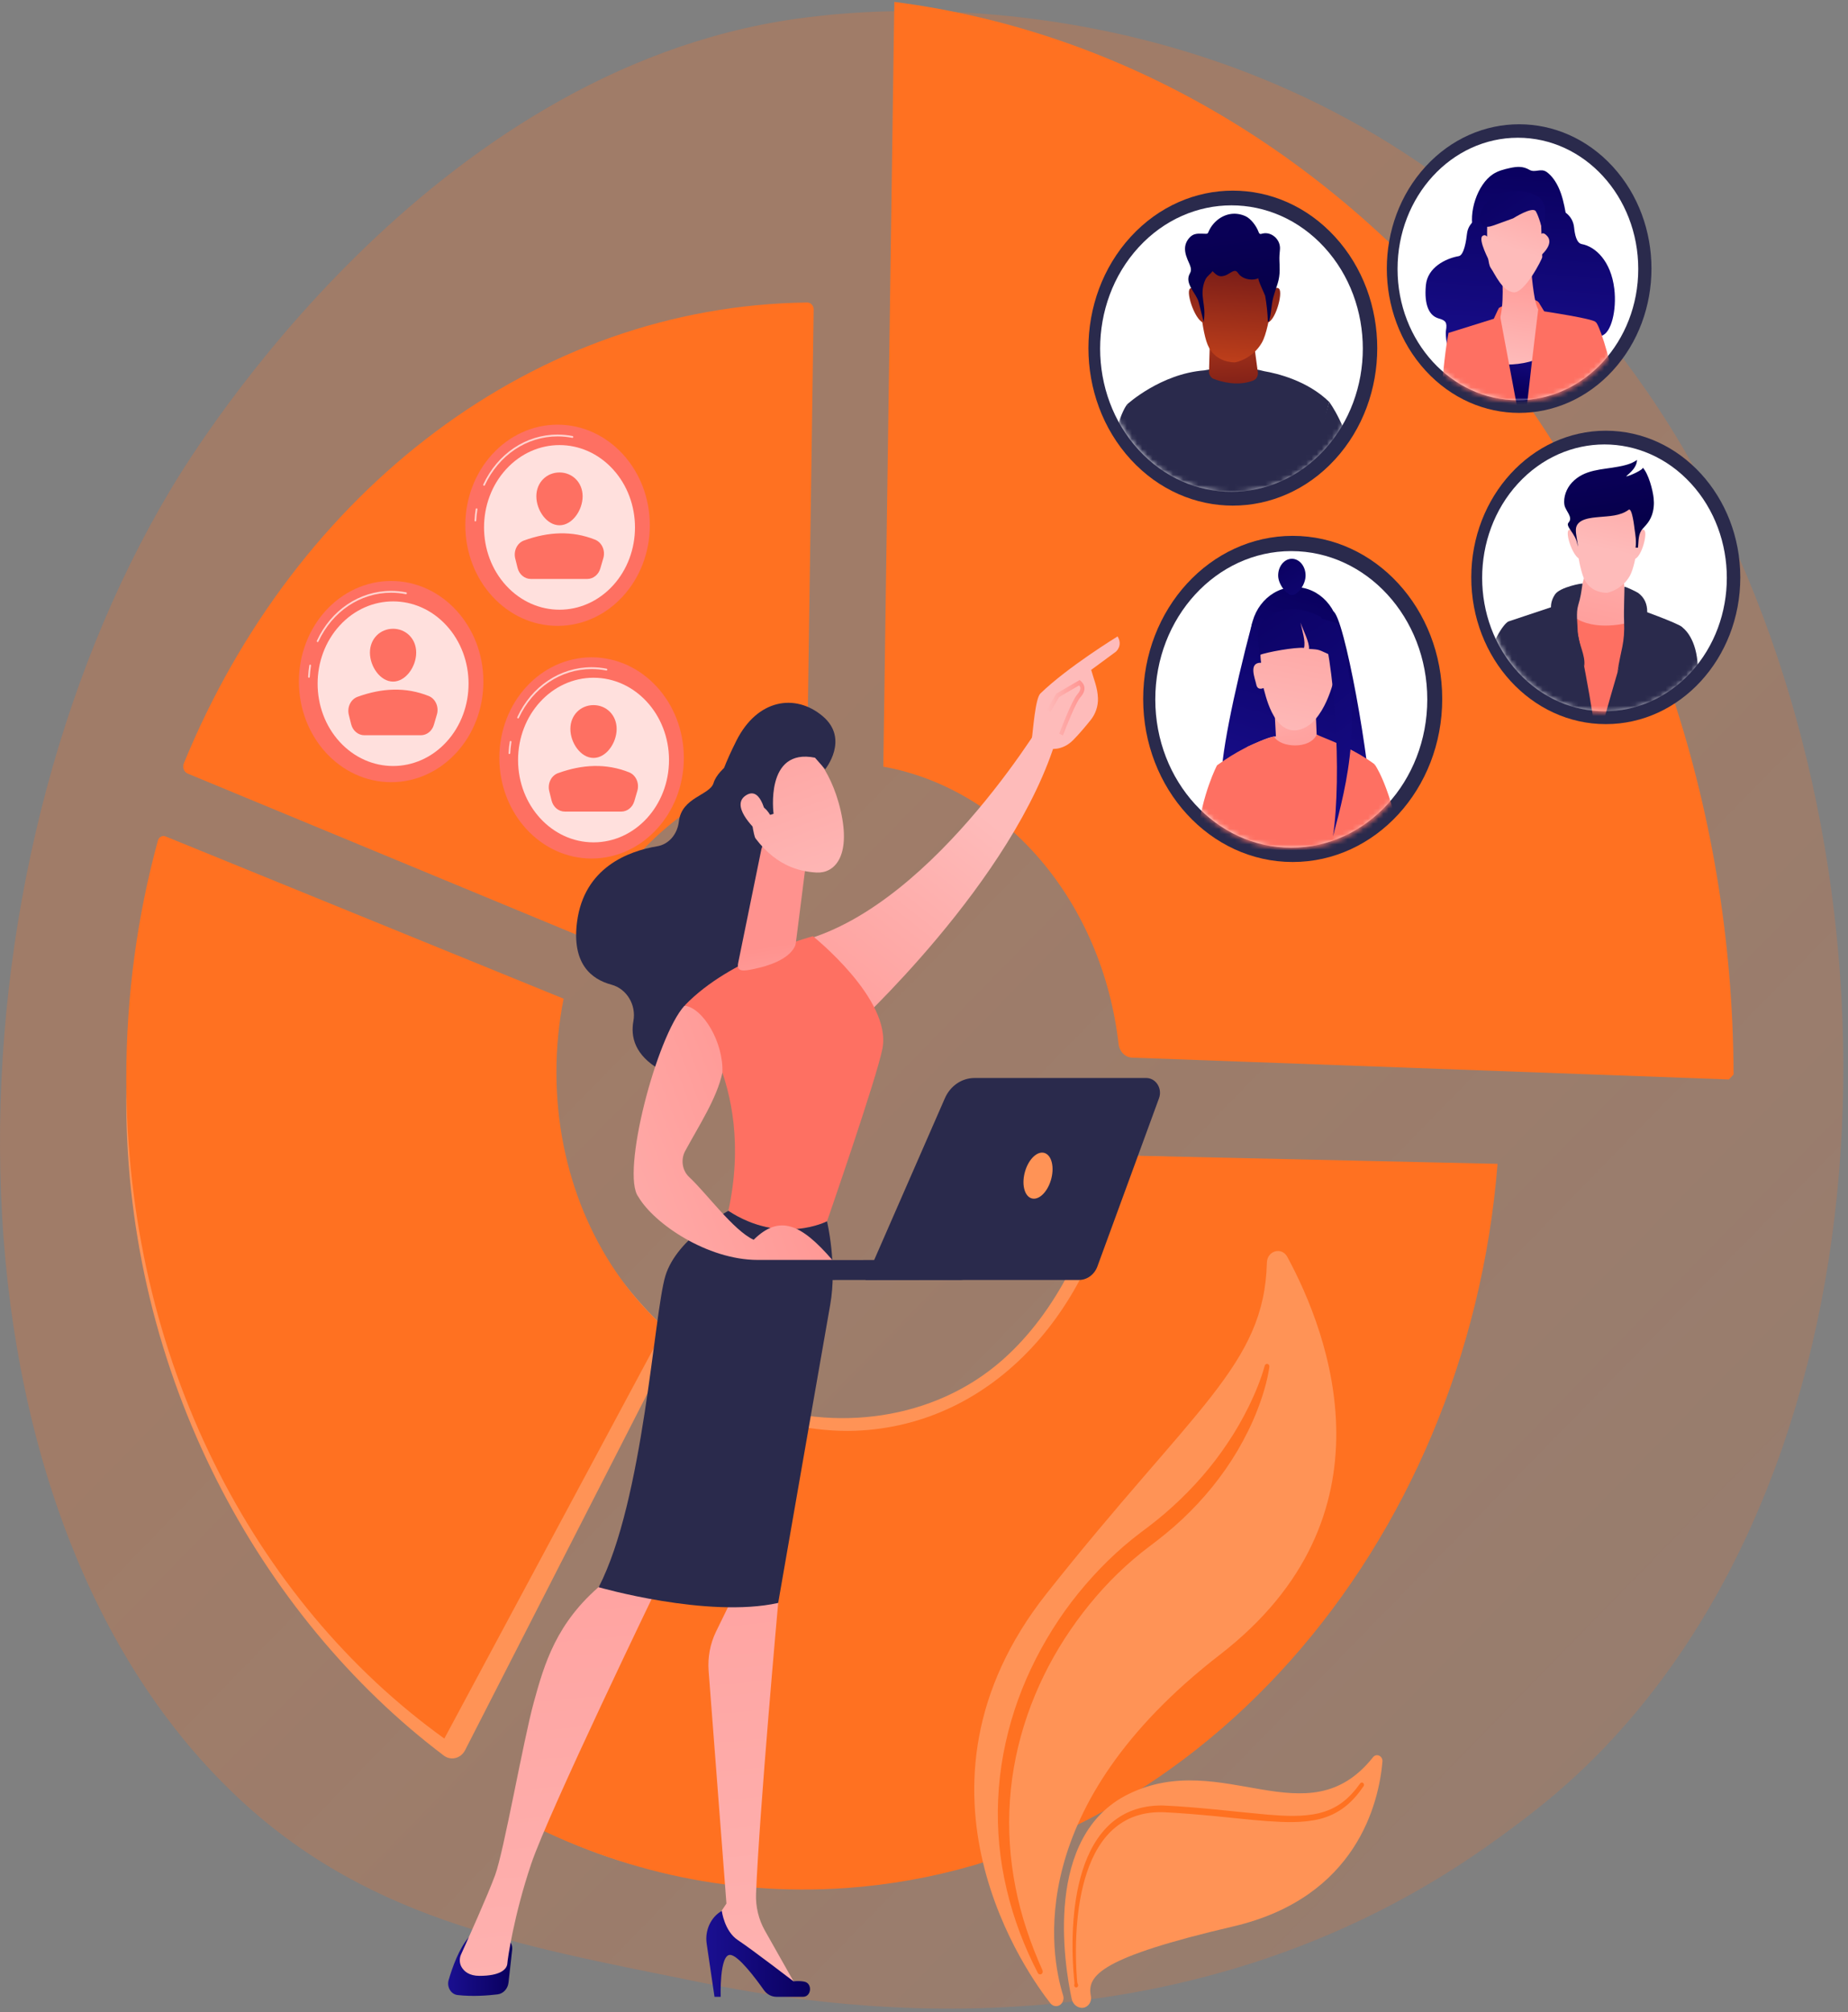 <svg xmlns="http://www.w3.org/2000/svg" width="360" height="392" viewBox="0 0 360 392" fill="none"><rect x="0" y="0" width="360" height="392" fill="#808080" stroke="none"/><path d="M315.885 336.837C306.539 347.345 298.175 353.522 291.772 358.185C229.324 403.665 157.938 390.556 135.867 386.076C100.259 378.848 70.201 373.748 44.375 348.3C-14.308 290.474 -11.454 169.844 33.387 95.119C38.704 86.259 83.478 13.872 155.018 3.672C156.767 3.422 158.073 3.28 159.216 3.148C170.283 1.87 238.864 -4.875 294.785 46.224C302.79 53.539 315.672 66.733 327.617 86.855C371.297 160.432 371.435 274.386 315.885 336.837Z" fill="url(#paint0_linear_575_547)"></path><path d="M113.604 182.629C122.292 164.224 138.45 151.248 157.219 148.93L158.503 60.306C158.514 59.549 157.95 58.926 157.256 58.934C104.319 59.559 57.608 95.495 35.808 148.723C35.49 149.498 35.841 150.406 36.568 150.707L113.604 182.629Z" fill="#FF7121"></path><path d="M218.209 225.089C217.122 225.057 216.149 225.812 215.825 226.943C214.916 230.112 213.254 236.191 212.982 236.961C211.659 240.7 210.109 244.348 208.293 247.835C204.926 254.301 200.619 260.227 195.306 264.92C181.841 276.813 162.484 279.023 146.338 273.136C145.878 272.969 145.421 272.788 144.967 272.603C144.126 272.26 143.182 272.641 142.75 273.499L102.039 354.477C121.807 365.29 140.411 368.117 163.751 366.486C231.563 361.746 284.811 301.693 290.721 227.221L218.209 225.089Z" fill="#FF9356"></path><path d="M218.209 225.089C213.795 254.64 193.772 277.731 166.562 278.738C158.907 279.022 149.774 277.082 143.06 274.116C142.36 273.807 141.557 274.119 141.178 274.832L99.331 353.348C119.1 364.16 141.424 369.453 164.764 367.821C232.575 363.081 285.824 301.205 291.734 226.734L218.209 225.089Z" fill="#FF7121"></path><path d="M90.609 340.951L131.126 261.688C131.413 261.126 131.291 260.426 130.84 260.012C118.367 248.555 108.394 233.193 108.394 213.272C108.394 208.359 106.397 201.208 107.312 196.598L31.114 166.881C26.884 181.887 24.601 197.859 24.601 214.408C24.601 267.908 50.663 314.961 86.449 342.008C87.848 343.065 89.78 342.572 90.609 340.951Z" fill="#FF9356"></path><path d="M86.557 338.699L128.545 260.416C129.079 259.421 128.895 258.153 128.102 257.392C116.057 245.838 108.394 228.47 108.394 208.873C108.394 203.96 108.881 199.17 109.796 194.561L32.255 162.947C31.638 162.695 30.949 163.064 30.761 163.753C26.757 178.389 24.601 193.926 24.601 210.009C24.601 264.81 49.426 311.998 86.557 338.699Z" fill="#FF7121"></path><path d="M172.074 149.351C196.108 153.735 214.746 175.808 217.903 203.391C218.072 204.866 219.188 205.994 220.551 206.044L336.795 210.293C337.156 209.911 337.347 209.71 337.708 209.328C337.353 103.264 267.623 12.396 174.22 0.368L172.074 149.351Z" fill="url(#paint1_linear_575_547)"></path><path d="M260.056 89.517C271.042 77.535 271.042 58.107 260.056 46.125C249.07 34.143 231.258 34.143 220.272 46.125C209.286 58.107 209.286 77.535 220.272 89.517C231.258 101.499 249.07 101.499 260.056 89.517Z" fill="#2A2A4C"></path><path d="M257.99 87.644C267.981 76.746 267.981 59.077 257.99 48.179C247.998 37.281 231.798 37.281 221.806 48.179C211.814 59.077 211.814 76.746 221.806 87.644C231.798 98.542 247.998 98.542 257.99 87.644Z" fill="white"></path><mask id="mask0_575_547" style="mask-type:luminance" maskUnits="userSpaceOnUse" x="214" y="40" width="52" height="57"><path d="M258.136 87.863C268.128 76.965 268.128 59.296 258.136 48.398C248.144 37.5 231.944 37.5 221.952 48.398C211.96 59.296 211.96 76.965 221.952 87.863C231.944 98.761 248.144 98.761 258.136 87.863Z" fill="white"></path></mask><g mask="url(#mask0_575_547)"><path d="M225.954 95.309C226.357 93.268 226.675 91.932 226.675 91.932L219.564 78.795C219.564 78.795 217.261 81.337 215.882 92.409C215.69 93.943 216.783 95.309 218.202 95.309L225.954 95.309Z" fill="#2A2A4C"></path><path d="M264.42 92.365C262.445 82.765 258.929 78.296 258.929 78.296L254.479 94.379C254.479 94.379 254.613 94.696 254.819 95.309H262.26C263.678 95.309 264.73 93.874 264.42 92.365Z" fill="#2A2A4C"></path><path d="M225.899 95.309C233.21 98.242 243.145 97.832 254.737 95.309C255.009 94.084 255.378 92.766 255.87 91.25L258.929 78.292C254.642 74.099 248.615 72.715 246.297 72.322C240.909 70.864 234.612 72.156 234.612 72.156C226.074 72.806 219.563 78.782 219.563 78.782L224.854 91.913C225.272 93.018 225.62 94.152 225.899 95.309Z" fill="#2A2A4C"></path><path d="M235.705 65.825L235.524 72.37C235.506 73.017 235.874 73.6 236.434 73.816C237.968 74.406 241.144 75.304 244.154 74.128C244.761 73.891 245.127 73.213 245.033 72.517L244.131 65.825H235.705Z" fill="url(#paint2_linear_575_547)"></path><path d="M233.483 54.836C233.483 54.836 233.835 63.678 235.245 67.138C236.655 70.598 240.18 70.598 240.532 70.598C240.885 70.598 244.057 69.829 245.82 66.754C247.582 63.678 248.287 53.683 248.287 53.683C248.287 53.683 245.115 49.839 240.885 49.454C236.655 49.07 233.483 52.914 233.483 54.836Z" fill="url(#paint3_linear_575_547)"></path><path d="M246.749 58.028C246.749 58.028 248.366 55.382 249.175 56.264C249.984 57.146 248.366 62.88 246.749 62.88C245.131 62.88 246.749 58.028 246.749 58.028Z" fill="url(#paint4_linear_575_547)"></path><path d="M234.617 58.469C234.617 58.469 232.595 55.382 231.786 56.264C230.977 57.146 232.999 62.88 234.617 62.88V58.469Z" fill="url(#paint5_linear_575_547)"></path><path d="M249.286 52.671C249.296 52.073 249.265 51.455 249.237 50.749C249.209 50.045 249.269 49.34 249.338 48.639C249.537 46.618 247.603 45.018 245.852 45.525C245.717 45.564 245.572 45.614 245.442 45.558C245.279 45.489 245.208 45.287 245.143 45.111C244.738 44.01 243.662 42.588 242.643 42.123C241.768 41.723 240.8 41.556 239.855 41.674C237.952 41.911 236.203 43.297 235.408 45.197C235.363 45.304 235.316 45.419 235.225 45.482C235.142 45.539 235.039 45.542 234.941 45.544C233.987 45.557 232.887 45.329 232.081 45.97C231.398 46.513 230.899 47.357 230.85 48.292C230.797 49.312 231.2 50.289 231.615 51.206C231.865 51.761 232.13 52.396 231.929 52.975C231.867 53.153 231.765 53.31 231.686 53.48C230.818 55.36 233.099 57.21 233.521 58.897C233.84 60.177 234.16 61.457 234.479 62.737C234.622 61.919 234.662 61.081 234.599 60.251C234.511 59.109 234.229 57.982 234.266 56.837C234.293 56.013 234.468 55.2 234.815 54.466C235.15 53.761 235.759 53.45 236.214 52.832C236.636 53.261 237.095 53.71 237.665 53.801C238.024 53.858 238.388 53.764 238.734 53.646C239.258 53.468 240.001 52.823 240.51 52.779C241.016 52.735 241.193 53.316 241.529 53.623C242.461 54.477 244.048 54.713 245.165 54.203C244.906 54.321 246.419 57.399 246.468 57.678C246.755 59.316 246.929 60.978 246.988 62.645C247.108 62.741 247.244 62.545 247.283 62.387C247.558 61.277 247.643 60.123 247.821 58.989C248.021 57.708 248.497 56.502 248.879 55.277C249.178 54.321 249.272 53.516 249.286 52.671Z" fill="url(#paint6_linear_575_547)"></path></g><path d="M314.164 72.204C324.23 61.224 324.23 43.422 314.164 32.443C304.097 21.463 287.775 21.463 277.709 32.443C267.642 43.422 267.642 61.224 277.709 72.204C287.775 83.184 304.097 83.184 314.164 72.204Z" fill="#2A2A4C"></path><path d="M295.695 77.976C308.643 77.976 319.14 66.527 319.14 52.405C319.14 38.282 308.643 26.833 295.695 26.833C282.746 26.833 272.25 38.282 272.25 52.405C272.25 66.527 282.746 77.976 295.695 77.976Z" fill="white"></path><mask id="mask1_575_547" style="mask-type:luminance" maskUnits="userSpaceOnUse" x="272" y="27" width="48" height="52"><path d="M295.829 78.177C308.777 78.177 319.274 66.728 319.274 52.605C319.274 38.482 308.777 27.034 295.829 27.034C282.881 27.034 272.384 38.482 272.384 52.605C272.384 66.728 282.881 78.177 295.829 78.177Z" fill="white"></path></mask><g mask="url(#mask1_575_547)"><path d="M290.668 46.85C289.183 46.85 287.644 47.056 287.063 45.106C285.969 41.433 287.807 35.943 290.82 33.943C291.828 33.275 293.003 32.982 294.16 32.728C295.521 32.431 296.696 32.356 297.923 33.076C299.054 33.74 300.153 32.673 301.326 33.525C302.323 34.25 303.088 35.39 303.621 36.543C304.317 38.048 304.678 39.708 304.982 41.361C305.05 41.735 305.116 42.123 305.04 42.496C304.975 42.808 304.815 43.085 304.656 43.354C303.44 45.41 301.82 46.85 299.478 46.85C299.477 46.85 290.707 46.85 290.668 46.85Z" fill="url(#paint7_linear_575_547)"></path><path d="M290.37 40.385C290.37 40.385 290.638 40.998 288.89 41.956C287.916 42.49 286.02 43.28 285.769 45.586C285.64 46.777 285.214 49.717 284.175 49.898C281.588 50.351 278.097 52.112 277.771 55.535C277.397 59.465 278.434 61.527 280.268 62.041C281.615 62.418 281.956 62.813 281.684 64.366C281.422 65.856 282.458 71.2 284.718 72.562C289.782 75.613 294.193 61.711 294.193 61.711L295.229 43.761L290.37 40.385Z" fill="url(#paint8_linear_575_547)"></path><path d="M301.959 38.816C301.959 38.816 301.686 39.465 303.465 40.48C304.458 41.046 306.388 41.883 306.643 44.326C306.774 45.587 307.082 47.36 308.139 47.553C310.773 48.032 313.825 50.831 314.474 56.264C314.97 60.412 313.888 64.859 312.021 65.404C310.649 65.804 310.752 65.011 311.03 66.656C311.296 68.234 310.671 67.625 308.371 69.068C303.215 72.3 298.067 61.409 298.067 61.409L297.012 42.392L301.959 38.816Z" fill="url(#paint9_linear_575_547)"></path><path d="M295.066 58.745C295.066 58.745 298.98 57.645 299.811 59.005C300.227 61.267 300.44 63.513 300.44 63.513L295.931 64.437L292.949 63.688L292.24 63.239L291.945 60.035C291.945 60.035 293.47 59.07 295.066 58.745Z" fill="url(#paint10_linear_575_547)"></path><path d="M290.373 47.338C290.373 47.338 289.743 45.279 288.799 45.965C287.856 46.651 290.216 51.031 290.216 51.031L290.373 47.338Z" fill="url(#paint11_linear_575_547)"></path><path d="M299.811 47.338C299.811 47.338 299.811 44.249 301.384 45.965C302.957 47.681 299.811 50.083 299.811 50.083V47.338Z" fill="url(#paint12_linear_575_547)"></path><path d="M314.629 75.385C313.312 68.45 311.421 63.031 310.824 62.717L307.252 72.355C307.252 72.355 306.531 75.227 306.589 78.793H312.082C313.729 78.793 314.964 77.144 314.629 75.385Z" fill="url(#paint13_linear_575_547)"></path><path d="M287.134 78.793C287.298 75.696 287.226 73.745 287.226 73.745L282.192 64.831C282.192 64.831 281.563 67.563 280.934 74.77C280.904 75.105 280.877 75.445 280.85 75.791C280.725 77.407 281.897 78.793 283.384 78.793H287.134Z" fill="url(#paint14_linear_575_547)"></path><path d="M294.102 78.813H299.584L301.07 61.771C301.07 61.771 299.812 61.418 299.182 59.016C298.553 56.613 298.238 51.804 298.238 51.804L292.575 53.174C292.575 53.174 293.204 59.714 291.946 62.802L294.102 78.813Z" fill="url(#paint15_linear_575_547)"></path><path d="M302.542 78.813L303.331 68.055C297.589 71.802 291.685 71.62 285.696 69.633L287.396 78.813H302.542Z" fill="url(#paint16_linear_575_547)"></path><path d="M295.448 78.793C293.746 69.843 291.946 60.046 291.946 60.046L291.002 62.099L282.192 64.853C282.624 67.048 283.941 73.091 285.265 78.793L295.448 78.793Z" fill="url(#paint17_linear_575_547)"></path><path d="M308.036 78.793C308.505 76.052 308.919 73.911 308.919 73.911L310.824 62.717C310.224 62.063 300.818 60.656 300.818 60.656L299.811 59.017C299.811 59.017 298.556 68.975 297.482 78.793H308.036V78.793Z" fill="url(#paint18_linear_575_547)"></path><path d="M289.743 42.533C289.743 42.533 289.429 50.77 290.373 52.142C291.316 53.515 292.575 56.603 294.777 56.947C296.98 57.29 300.441 50.426 300.441 50.083C300.441 49.74 300.126 40.818 300.126 40.818C300.126 40.818 293.519 34.984 289.743 42.533Z" fill="url(#paint19_linear_575_547)"></path><path d="M288.485 41.161C288.485 41.161 287.226 45.279 291.002 43.906C294.777 42.533 294.777 42.533 294.777 42.533C294.777 42.533 298.553 40.131 299.182 41.161C299.811 42.19 300.441 44.726 300.441 44.726C300.441 44.726 301.699 41.161 300.441 39.102C299.182 37.043 291.316 35.327 288.485 41.161Z" fill="url(#paint20_linear_575_547)"></path></g><path d="M251.824 167.932C267.911 167.932 280.952 153.709 280.952 136.163C280.952 118.617 267.911 104.393 251.824 104.393C235.737 104.393 222.696 118.617 222.696 136.163C222.696 153.709 235.737 167.932 251.824 167.932Z" fill="#2A2A4C"></path><path d="M251.548 165.151C266.179 165.151 278.04 152.215 278.04 136.257C278.04 120.299 266.179 107.362 251.548 107.362C236.917 107.362 225.056 120.299 225.056 136.257C225.056 152.215 236.917 165.151 251.548 165.151Z" fill="white"></path><mask id="mask2_575_547" style="mask-type:luminance" maskUnits="userSpaceOnUse" x="225" y="107" width="54" height="59"><path d="M251.699 165.378C266.33 165.378 278.191 152.441 278.191 136.483C278.191 120.525 266.33 107.589 251.699 107.589C237.068 107.589 225.207 120.525 225.207 136.483C225.207 152.441 237.068 165.378 251.699 165.378Z" fill="white"></path></mask><g mask="url(#mask2_575_547)"><path d="M252.278 133.224C257.05 133.224 260.919 129.005 260.919 123.8C260.919 118.595 257.05 114.376 252.278 114.376C247.506 114.376 243.638 118.595 243.638 123.8C243.638 129.005 247.506 133.224 252.278 133.224Z" fill="url(#paint21_linear_575_547)"></path><path d="M243.98 121.168C240.179 135.502 237.595 148.533 238.015 152.197L249.094 150.921L250.379 124.408L243.98 121.168Z" fill="url(#paint22_linear_575_547)"></path><path d="M256.245 119.688L254.724 152.098L267.261 159.379C266.998 148.303 261.81 119.844 259.687 119.08L256.245 119.688Z" fill="url(#paint23_linear_575_547)"></path><path d="M256.248 137.24L256.613 146.066L248.764 147.355L248.269 138.09L256.248 137.24Z" fill="url(#paint24_linear_575_547)"></path><path d="M259.97 131.924C259.97 131.924 258.089 141.088 252.999 142.189C247.91 143.29 246.402 134.656 246.133 134.035C246.133 134.035 244.995 134.621 244.739 133.387C244.484 132.152 243.142 129.049 245.674 129.112C245.674 129.112 245.175 126.029 246.051 124.516C246.928 123.003 248.693 119.363 252.331 120.374C255.969 121.386 261.785 124.725 259.97 131.924Z" fill="url(#paint25_linear_575_547)"></path><path d="M256.49 143.116L261.468 145.995L254.949 153.796L242.897 145.528C244.733 144.781 246.538 143.776 248.187 143.477L256.49 143.116Z" fill="url(#paint26_linear_575_547)"></path><path d="M245.958 120.914C244.257 123.509 245.595 125.811 245.138 127.674C246.785 127.021 252.35 126.045 254.024 126.224C254.37 124.983 253.691 122.917 253.342 121.289C253.886 122.835 255.128 125.202 254.996 126.423C257.245 126.536 256.784 126.57 259.312 127.674L257.344 120.19C252.962 117.957 249.177 118.241 245.958 120.914Z" fill="url(#paint27_linear_575_547)"></path><path d="M254.335 112.118C254.335 113.917 252.783 115.937 251.663 115.937C250.742 115.937 248.992 113.917 248.992 112.118C248.992 110.318 250.188 108.859 251.663 108.859C253.139 108.859 254.335 110.318 254.335 112.118Z" fill="url(#paint28_linear_575_547)"></path><path d="M265.039 165.528L267.78 148.901C264.052 146.135 260.596 144.819 256.49 143.122C255.217 146.008 249.403 145.722 248.187 143.48C244.32 144.551 240.639 146.531 237.081 149.095L240.831 165.528H265.039Z" fill="url(#paint29_linear_575_547)"></path><path d="M272.556 162.587C270.337 152.236 267.78 148.901 267.78 148.901L263.68 162.51C263.68 162.51 264.173 163.596 264.823 165.528H270.415C271.83 165.528 272.879 164.09 272.556 162.587Z" fill="url(#paint30_linear_575_547)"></path><path d="M241.103 165.528C241.557 163.751 242.162 161.885 242.948 159.974L237.081 149.099C237.081 149.099 234.188 154.582 233.229 162.84C233.064 164.267 234.089 165.528 235.408 165.528H241.103Z" fill="url(#paint31_linear_575_547)"></path><path d="M257.086 120.357C259.993 128.374 261.445 150.986 259.669 162.946C262.449 152.506 265.911 139.264 260.621 121.459L257.086 120.357Z" fill="url(#paint32_linear_575_547)"></path></g><path d="M312.816 141.071C327.288 141.071 339.019 128.275 339.019 112.491C339.019 96.707 327.288 83.911 312.816 83.911C298.344 83.911 286.612 96.707 286.612 112.491C286.612 128.275 298.344 141.071 312.816 141.071Z" fill="#2A2A4C"></path><path d="M329.415 130.957C338.722 120.806 338.722 104.348 329.415 94.197C320.108 84.046 305.019 84.046 295.712 94.197C286.405 104.348 286.405 120.806 295.712 130.957C305.019 141.108 320.108 141.108 329.415 130.957Z" fill="white"></path><mask id="mask3_575_547" style="mask-type:luminance" maskUnits="userSpaceOnUse" x="288" y="86" width="49" height="53"><path d="M329.552 131.161C338.859 121.01 338.859 104.552 329.552 94.401C320.245 84.25 305.155 84.25 295.848 94.401C286.541 104.552 286.541 121.01 295.848 131.161C305.155 141.312 320.245 141.312 329.552 131.161Z" fill="white"></path></mask><g mask="url(#mask3_575_547)"><path d="M328.571 141.436C329.9 141.436 330.974 140.256 330.965 138.807C330.94 134.656 330.863 131.01 330.685 128.997C330.232 123.859 327.733 122.229 327.733 122.229L326.459 141.436H328.571Z" fill="url(#paint33_linear_575_547)"></path><path d="M322.421 141.436C322.236 130.677 322.053 121.778 322.053 121.778C317.586 118.78 301.093 119.157 301.093 119.157C301.093 119.157 299.948 129.536 298.642 141.436H322.421Z" fill="url(#paint34_linear_575_547)"></path><path d="M295.184 141.436H310.533C310.039 136.234 306.076 116.99 306.076 116.99L293.765 121.1C293.765 121.1 294.737 133.098 294.737 136.846C294.737 137.704 294.958 139.37 295.184 141.436Z" fill="url(#paint35_linear_575_547)"></path><path d="M295.645 141.436C295.7 135.094 295.596 123.397 293.764 121.114C293.764 121.114 291.392 122.446 288.987 131.065C288.293 133.553 287.662 135.915 287.075 138.164C286.647 139.805 287.778 141.436 289.342 141.436L295.645 141.436Z" fill="url(#paint36_linear_575_547)"></path><path d="M327.27 141.436C327.713 132.315 328.1 122.597 327.733 122.196C327.045 121.447 318.789 118.507 318.789 118.507C318.789 118.507 313.409 136.448 312.16 141.436H327.27Z" fill="url(#paint37_linear_575_547)"></path><path d="M306.591 120.173L308.652 112.303H316.212L317.243 121.297C317.243 121.297 310.714 123.171 306.591 120.173Z" fill="url(#paint38_linear_575_547)"></path><path d="M306.591 102.08C306.591 102.08 307.301 109.608 308.499 112.548C309.697 115.488 312.692 115.488 312.992 115.488C313.291 115.488 315.987 114.835 317.484 112.222C318.982 109.608 319.581 101.115 319.581 101.115C319.581 101.115 316.885 97.849 313.291 97.522C309.697 97.196 306.591 100.447 306.591 102.08Z" fill="url(#paint39_linear_575_547)"></path><path d="M318.273 104.807C318.273 104.807 319.648 102.559 320.335 103.308C321.022 104.058 319.648 108.93 318.273 108.93C316.899 108.93 318.273 104.807 318.273 104.807Z" fill="url(#paint40_linear_575_547)"></path><path d="M307.965 105.182C307.965 105.182 306.247 102.559 305.56 103.308C304.873 104.058 306.591 108.93 307.965 108.93V105.182Z" fill="url(#paint41_linear_575_547)"></path><path d="M321.8 100.346C322.163 99.316 322.258 98.167 322.14 97.064C321.962 95.4 321.142 92.314 320.006 91.076C320.329 91.428 317.249 92.849 316.774 92.798C317.7 91.975 318.852 91.034 318.894 89.599C317.822 90.386 316.515 90.672 315.242 90.916C312.067 91.526 308.656 91.399 306.213 94.019C305.193 95.114 304.501 96.804 304.763 98.382C304.954 99.535 306.527 100.75 305.559 101.81C304.875 102.56 306.948 103.924 307.285 106.052C307.309 106.205 307.333 106.363 307.374 106.508C307.344 105.421 306.961 104.251 306.986 103.194C307.035 101.024 310.035 100.871 311.502 100.727C313.454 100.536 315.582 100.555 317.272 99.311C317.959 98.805 318.395 102.893 318.424 103.094C318.594 104.257 318.797 105.505 318.617 106.681L319.09 106.681C319.227 105.302 319.101 103.982 320.031 102.978C320.48 102.494 320.932 102.005 321.285 101.433C321.495 101.093 321.666 100.728 321.8 100.346Z" fill="url(#paint42_linear_575_547)"></path><path d="M308.286 113.703C308.024 115.426 307.943 116.258 307.441 117.916C306.987 119.413 307.321 121.499 307.348 123.073C307.386 125.27 308.952 127.674 308.609 129.834C307.732 127.147 305.056 125.057 303.686 122.548C302.348 120.098 301.393 118.12 302.922 115.806C303.87 114.372 308.306 113.569 308.286 113.703Z" fill="url(#paint43_linear_575_547)"></path><path d="M316.378 120.908C316.568 125.483 315.745 126.412 315.078 131.035C315.974 127.911 317.992 126.27 319.581 123.485C321.146 120.74 321.654 117.318 319.09 115.488C318.915 115.363 316.435 114.111 316.447 114.354C316.478 115.022 316.296 118.925 316.378 120.908Z" fill="url(#paint44_linear_575_547)"></path></g><path d="M76.199 152.38C86.123 152.38 94.168 143.605 94.168 132.782C94.168 121.958 86.123 113.183 76.199 113.183C66.275 113.183 58.23 121.958 58.23 132.782C58.23 143.605 66.275 152.38 76.199 152.38Z" fill="url(#paint45_linear_575_547)"></path><path d="M76.199 151.728C85.793 151.728 93.571 143.246 93.571 132.782C93.571 122.318 85.793 113.835 76.199 113.835C66.606 113.835 58.828 122.318 58.828 132.782C58.828 143.246 66.606 151.728 76.199 151.728Z" fill="url(#paint46_linear_575_547)"></path><path opacity="0.7" d="M60.186 132.033C60.183 132.033 60.18 132.033 60.177 132.033C60.086 132.027 60.017 131.943 60.021 131.844C60.057 131.101 60.136 130.354 60.257 129.625C60.273 129.527 60.358 129.462 60.448 129.48C60.537 129.498 60.596 129.591 60.58 129.689C60.462 130.403 60.385 131.135 60.35 131.863C60.345 131.959 60.273 132.033 60.186 132.033Z" fill="white"></path><path opacity="0.7" d="M61.875 125.09C61.85 125.09 61.825 125.084 61.801 125.071C61.72 125.026 61.687 124.919 61.728 124.83C64.502 118.836 70.047 115.112 76.199 115.112C77.181 115.112 78.164 115.209 79.121 115.399C79.211 115.417 79.27 115.51 79.254 115.608C79.238 115.705 79.153 115.771 79.063 115.752C78.124 115.566 77.161 115.471 76.199 115.471C70.172 115.471 64.74 119.119 62.022 124.992C61.993 125.054 61.935 125.09 61.875 125.09Z" fill="white"></path><path opacity="0.78" d="M86.972 144.533C92.713 138.271 92.713 128.117 86.972 121.855C81.23 115.593 71.921 115.593 66.179 121.855C60.438 128.117 60.438 138.271 66.179 144.533C71.921 150.795 81.23 150.795 86.972 144.533Z" fill="white"></path><path d="M81.079 127.135C81.079 129.85 79.061 132.782 76.572 132.782C74.082 132.782 72.064 129.85 72.064 127.135C72.064 124.42 74.082 122.493 76.572 122.493C79.061 122.493 81.079 124.42 81.079 127.135Z" fill="url(#paint47_linear_575_547)"></path><path d="M70.977 143.236H81.981C83.14 143.236 84.165 142.419 84.518 141.216L85.11 139.197C85.544 137.719 84.839 136.119 83.503 135.586C79.025 133.8 74.394 134.029 69.65 135.751C68.322 136.233 67.584 137.784 67.951 139.258L68.407 141.091C68.721 142.357 69.775 143.236 70.977 143.236Z" fill="url(#paint48_linear_575_547)"></path><path d="M108.619 121.93C118.543 121.93 126.588 113.155 126.588 102.332C126.588 91.508 118.543 82.733 108.619 82.733C98.695 82.733 90.65 91.508 90.65 102.332C90.65 113.155 98.695 121.93 108.619 121.93Z" fill="url(#paint49_linear_575_547)"></path><path d="M108.619 121.278C118.213 121.278 125.99 112.796 125.99 102.332C125.99 91.868 118.213 83.385 108.619 83.385C99.025 83.385 91.248 91.868 91.248 102.332C91.248 112.796 99.025 121.278 108.619 121.278Z" fill="url(#paint50_linear_575_547)"></path><path opacity="0.7" d="M92.606 101.583C92.603 101.583 92.6 101.583 92.597 101.583C92.506 101.578 92.436 101.493 92.441 101.394C92.477 100.651 92.556 99.904 92.676 99.175C92.693 99.078 92.778 99.013 92.867 99.03C92.957 99.048 93.016 99.141 93 99.239C92.882 99.953 92.805 100.685 92.769 101.413C92.765 101.509 92.692 101.583 92.606 101.583Z" fill="white"></path><path opacity="0.7" d="M94.295 94.641C94.27 94.641 94.245 94.635 94.221 94.621C94.14 94.577 94.107 94.469 94.148 94.38C96.922 88.386 102.467 84.663 108.619 84.663C109.601 84.663 110.584 84.759 111.541 84.949C111.631 84.967 111.69 85.061 111.674 85.158C111.658 85.255 111.573 85.321 111.482 85.302C110.544 85.116 109.581 85.021 108.619 85.021C102.592 85.021 97.16 88.67 94.442 94.542C94.413 94.604 94.355 94.641 94.295 94.641Z" fill="white"></path><path opacity="0.78" d="M119.392 114.084C125.133 107.821 125.133 97.668 119.392 91.406C113.65 85.143 104.341 85.143 98.599 91.406C92.858 97.668 92.858 107.821 98.599 114.084C104.341 120.346 113.65 120.346 119.392 114.084Z" fill="white"></path><path d="M113.499 96.685C113.499 99.4 111.481 102.332 108.991 102.332C106.502 102.332 104.483 99.4 104.483 96.685C104.483 93.97 106.502 92.043 108.991 92.043C111.481 92.043 113.499 93.97 113.499 96.685Z" fill="url(#paint51_linear_575_547)"></path><path d="M103.397 112.786H114.401C115.56 112.786 116.585 111.969 116.938 110.766L117.53 108.747C117.964 107.269 117.259 105.669 115.923 105.136C111.445 103.35 106.814 103.58 102.07 105.301C100.741 105.783 100.004 107.334 100.371 108.808L100.827 110.641C101.141 111.907 102.195 112.786 103.397 112.786Z" fill="url(#paint52_linear_575_547)"></path><path d="M115.247 167.253C125.17 167.253 133.215 158.479 133.215 147.655C133.215 136.831 125.17 128.056 115.247 128.056C105.323 128.056 97.278 136.831 97.278 147.655C97.278 158.479 105.323 167.253 115.247 167.253Z" fill="url(#paint53_linear_575_547)"></path><path d="M115.246 166.601C124.84 166.601 132.617 158.119 132.617 147.655C132.617 137.191 124.84 128.708 115.246 128.708C105.652 128.708 97.875 137.191 97.875 147.655C97.875 158.119 105.652 166.601 115.246 166.601Z" fill="url(#paint54_linear_575_547)"></path><path opacity="0.7" d="M99.233 146.906C99.231 146.906 99.228 146.906 99.225 146.906C99.134 146.901 99.064 146.816 99.069 146.717C99.105 145.974 99.184 145.227 99.304 144.498C99.321 144.4 99.406 144.336 99.496 144.353C99.585 144.371 99.644 144.464 99.628 144.562C99.51 145.276 99.433 146.008 99.397 146.736C99.393 146.832 99.32 146.906 99.233 146.906Z" fill="white"></path><path opacity="0.7" d="M100.922 139.964C100.897 139.964 100.872 139.957 100.848 139.944C100.767 139.9 100.735 139.792 100.776 139.703C103.55 133.709 109.095 129.986 115.247 129.986C116.228 129.986 117.211 130.082 118.169 130.272C118.258 130.29 118.318 130.383 118.301 130.481C118.285 130.578 118.2 130.644 118.11 130.625C117.172 130.439 116.208 130.344 115.247 130.344C109.22 130.344 103.787 133.993 101.069 139.865C101.04 139.928 100.982 139.964 100.922 139.964Z" fill="white"></path><path opacity="0.78" d="M115.625 164.104C123.745 164.104 130.327 156.924 130.327 148.068C130.327 139.211 123.745 132.032 115.625 132.032C107.505 132.032 100.922 139.211 100.922 148.068C100.922 156.924 107.505 164.104 115.625 164.104Z" fill="white"></path><path d="M120.127 142.008C120.127 144.723 118.109 147.655 115.619 147.655C113.129 147.655 111.111 144.723 111.111 142.008C111.111 139.293 113.129 137.366 115.619 137.366C118.108 137.366 120.127 139.293 120.127 142.008Z" fill="url(#paint55_linear_575_547)"></path><path d="M110.025 158.109H121.029C122.187 158.109 123.213 157.292 123.566 156.089L124.158 154.07C124.591 152.593 123.886 150.992 122.55 150.459C118.072 148.674 113.441 148.903 108.698 150.624C107.369 151.106 106.631 152.657 106.998 154.131L107.454 155.964C107.769 157.23 108.822 158.109 110.025 158.109Z" fill="url(#paint56_linear_575_547)"></path><path d="M144.885 146.876C144.885 146.876 139.92 149.51 139.008 152.535C138.275 154.962 132.786 155.275 132.244 160.049C131.964 162.514 130.292 164.488 128.041 164.864C122.435 165.802 113.795 168.977 112.413 179.593C111.358 187.696 115.145 190.769 119.12 191.832C122.039 192.614 123.979 195.711 123.389 198.925C122.823 202.009 123.667 205.573 128.565 208.392C139.54 214.708 150.5 193.428 150.5 193.428L152.746 156.271L144.885 146.876Z" fill="url(#paint57_linear_575_547)"></path><path d="M204.602 138.067C204.602 138.067 182.689 175.871 156.632 183.173C156.632 183.173 161.709 198.946 165.628 200.751C165.628 200.751 197.686 171.576 205.924 143.439L204.602 138.067Z" fill="url(#paint58_linear_575_547)"></path><path d="M99.772 379.86L99.062 386.228C98.927 387.436 98.055 388.391 96.947 388.53C95.075 388.763 92.072 389.002 89.133 388.663C87.843 388.514 87.006 387.09 87.399 385.741C88.115 383.283 89.426 379.593 91.315 377.421H97.792C98.989 377.421 99.917 378.564 99.772 379.86Z" fill="url(#paint59_linear_575_547)"></path><path d="M150.499 305.264L151.593 312.278C151.593 312.278 147.932 352.721 147.281 368.898C147.179 371.435 147.78 373.941 149.001 376.103L155.366 387.377L139.188 376.965L138.866 374.812L141.515 370.84L138.046 325.534C137.842 322.872 138.345 320.203 139.496 317.845L142.842 310.989L150.499 305.264Z" fill="url(#paint60_linear_575_547)"></path><path d="M156.432 389.01H151.269C150.303 389.01 149.391 388.526 148.802 387.691C147.192 385.41 143.858 380.96 142.264 380.844C140.117 380.688 140.392 389.01 140.392 389.01H139.189L137.665 378.668C137.281 376.066 138.468 373.489 140.61 372.27C140.61 372.27 141.101 376.227 143.761 377.978C146.422 379.728 154.587 385.998 154.587 385.998C154.587 385.998 155.587 385.842 156.686 386.058C158.315 386.38 158.087 389.01 156.432 389.01Z" fill="url(#paint61_linear_575_547)"></path><path d="M128.342 308.595C128.342 308.595 106.896 352.965 103.487 363.096C100.078 373.226 98.883 381.677 98.838 382.477C98.766 383.728 97.34 384.927 93.409 384.927C91.381 384.927 90.387 384.04 89.901 383.182C89.486 382.45 89.464 381.533 89.814 380.761C91.055 378.023 94.992 369.272 96.45 365.303C98.19 360.564 101.935 339.089 103.989 331.622C106.042 324.156 108.363 316.056 117.307 308.595C117.307 308.595 123.446 302.037 128.342 308.595Z" fill="url(#paint62_linear_575_547)"></path><path d="M141.889 235.893C147.421 210.325 133.407 195.864 133.407 195.864C142.25 186.606 158.361 182.394 158.361 182.394C158.361 182.394 173.735 194.653 171.911 204.248C170.842 209.872 161.105 237.934 161.105 237.934C161.105 237.934 152.101 242.582 141.889 235.893Z" fill="url(#paint63_linear_575_547)"></path><path d="M129.624 248.55C131.875 241.153 141.889 235.893 141.889 235.893C152.101 242.582 161.105 237.934 161.105 237.934C161.105 237.934 163.124 246.352 161.731 254.176C160.337 261.999 151.593 312.278 151.593 312.278C137.815 315.322 116.625 309.214 116.625 309.214C125.401 292.22 127.372 255.948 129.624 248.55Z" fill="url(#paint64_linear_575_547)"></path><path d="M148.31 165.498L143.813 187.533C143.382 189.474 145.004 189.156 146.804 188.786C149.75 188.18 153.547 186.932 154.817 184.432C154.946 184.177 155.01 183.89 155.047 183.602L156.979 168.322C157.133 167.11 156.532 165.933 155.506 165.437L151.777 163.634C150.342 162.94 148.68 163.833 148.31 165.498Z" fill="url(#paint65_linear_575_547)"></path><path d="M156.926 145.411C156.926 145.411 161.714 148.946 163.771 157.949C165.829 166.952 162.485 170.181 159.058 169.983C155.63 169.786 150.661 168.63 146.355 162.171C142.049 155.712 150.651 141.091 156.926 145.411Z" fill="url(#paint66_linear_575_547)"></path><path d="M150.697 158.539C150.697 158.539 148.943 145.639 158.762 147.612L160.748 149.867C160.748 149.867 165.555 143.963 160.235 139.5C154.916 135.037 147.535 136.18 143.451 144.305C139.367 152.43 137.885 158.139 141.308 163.188C144.731 168.236 147.306 163.906 147.306 163.906C147.306 163.906 145.736 159.537 147.038 157.662C148.341 155.787 150.022 158.752 150.022 158.752L150.697 158.539Z" fill="url(#paint67_linear_575_547)"></path><path d="M149.355 159.644C149.355 159.644 148.488 153.007 145.381 154.904C142.273 156.802 146.501 161.104 148.196 162.568L149.355 159.644Z" fill="url(#paint68_linear_575_547)"></path><path d="M204.452 145.85C204.518 146.63 201.859 147.169 201.013 143.844C201.246 142.401 201.659 136.081 202.673 135.099C208.077 129.869 217.714 123.986 217.714 123.986C218.791 125.78 217.378 126.962 217.378 126.962L212.568 130.503C213.07 132.316 213.802 133.918 213.885 135.988C213.948 137.555 213.417 139.089 212.463 140.278C211.506 141.471 210.217 143.011 209.055 144.181C206.856 146.394 204.452 145.85 204.452 145.85Z" fill="url(#paint69_linear_575_547)"></path><path d="M207.065 143.273L206.33 142.943C206.427 142.684 208.736 136.566 209.852 135.293C210.276 134.811 210.481 134.397 210.462 134.064C210.453 133.883 210.371 133.705 210.216 133.524L206.323 135.794L204.604 138.73L203.934 138.263L205.765 135.135L210.324 132.477L210.53 132.659C210.991 133.071 211.229 133.512 211.256 134.011C211.29 134.604 211.019 135.22 210.428 135.894C209.586 136.852 207.715 141.545 207.065 143.273Z" fill="url(#paint70_linear_575_547)"></path><path d="M146.902 249.381C146.932 249.383 146.963 249.384 146.994 249.383L187.175 249.336C188.168 249.335 188.973 248.465 188.972 247.393C188.971 246.321 188.162 245.435 187.171 245.454L146.99 245.502C145.997 245.503 145.192 246.373 145.193 247.445C145.195 248.483 145.951 249.33 146.902 249.381Z" fill="url(#paint71_linear_575_547)"></path><path d="M223.296 210.011H189.833C187.365 210.011 185.118 211.548 184.065 213.958L168.595 249.358H210.18C211.771 249.358 213.201 248.309 213.785 246.712L225.782 213.955C226.475 212.062 225.182 210.011 223.296 210.011Z" fill="url(#paint72_linear_575_547)"></path><path d="M204.712 229.934C205.446 227.506 204.921 225.135 203.539 224.638C202.158 224.142 200.443 225.708 199.709 228.136C198.976 230.564 199.501 232.935 200.882 233.432C202.263 233.928 203.978 232.362 204.712 229.934Z" fill="#FF9356"></path><path d="M133.349 195.917C127.867 201.951 120.911 228.697 124.362 233.165C127.401 238.365 137.747 245.445 147.599 245.454H162.136C156.028 238.376 151.822 236.58 146.813 241.53C142.838 239.678 137.684 232.502 134.245 229.299C132.894 228.041 132.575 225.895 133.479 224.227C136.211 219.182 139.638 213.994 140.728 208.969C140.962 203.081 136.967 196.342 133.349 195.917Z" fill="url(#paint73_linear_575_547)"></path><path d="M205.643 390.824C205.253 390.798 204.892 390.604 204.636 390.282C200.909 385.585 173.618 348.674 203.914 310.404C232.675 274.074 246.289 265.983 246.795 245.981C246.854 243.646 249.689 242.854 250.778 244.866C258.919 259.903 272.437 295.441 237.663 322.346C199.304 352.024 204.59 380.677 207.1 388.736C207.432 389.802 206.673 390.891 205.643 390.824Z" fill="#FF9356"></path><path d="M210.676 391.155C209.753 391.094 208.975 390.385 208.766 389.402C207.34 382.711 203.241 357.609 219.865 349.5C238.165 340.573 254.667 358.434 267.462 342.346C268.135 341.499 269.406 342.084 269.308 343.2C268.615 351.113 264.382 369.656 240.246 375.296C214.412 381.333 211.7 384.84 212.506 388.848C212.755 390.084 211.834 391.231 210.676 391.155Z" fill="#FF9356"></path><path d="M247.28 266.292C247.063 267.791 246.734 269.207 246.323 270.62C245.92 272.031 245.44 273.414 244.907 274.772C243.853 277.496 242.542 280.099 241.083 282.597C238.141 287.581 234.474 292.048 230.36 295.918C228.308 297.843 226.096 299.639 223.899 301.278C221.761 302.875 219.719 304.634 217.777 306.516C213.89 310.281 210.425 314.564 207.424 319.194C201.448 328.459 197.505 339.372 196.741 350.71C196.342 356.368 196.728 362.095 197.823 367.677C198.91 373.267 200.767 378.675 203.081 383.847C203.205 384.123 203.102 384.456 202.849 384.592C202.606 384.723 202.312 384.62 202.179 384.368C199.54 379.286 197.454 373.824 196.114 368.117C195.434 365.268 194.947 362.358 194.663 359.419C194.395 356.479 194.305 353.513 194.443 350.555C194.693 344.635 195.814 338.764 197.626 333.175C199.444 327.583 201.991 322.29 205.055 317.402C208.117 312.507 211.754 308.054 215.794 304.092C217.819 302.116 219.95 300.266 222.192 298.577C224.389 296.952 226.467 295.313 228.464 293.478C232.451 289.85 236.084 285.742 239.135 281.142C240.683 278.86 242.061 276.44 243.299 273.933C244.509 271.424 245.62 268.791 246.364 266.101L246.374 266.066C246.448 265.797 246.708 265.645 246.955 265.726C247.18 265.8 247.316 266.045 247.28 266.292Z" fill="#FF7121"></path><path d="M209.277 386.653C209.339 386.401 209.299 386.176 209.275 385.942L209.207 385.246L209.096 383.853C209.034 382.923 208.988 381.992 208.961 381.06C208.909 379.197 208.926 377.33 209.027 375.465C209.237 371.742 209.75 368.004 210.875 364.43C211.987 360.883 213.803 357.43 216.62 355.04C218.024 353.866 219.639 352.979 221.339 352.456C223.037 351.918 224.805 351.714 226.55 351.738C233.404 352.04 240.162 352.915 246.919 353.521C250.283 353.789 253.689 353.995 256.921 353.241C257.723 353.044 258.51 352.786 259.267 352.45C260.016 352.094 260.747 351.69 261.422 351.181C262.781 350.18 263.946 348.869 264.969 347.436L264.973 347.431C265.113 347.234 265.374 347.199 265.555 347.352C265.734 347.504 265.768 347.783 265.633 347.98C264.601 349.493 263.399 350.911 261.957 352.024C261.242 352.587 260.46 353.045 259.658 353.447C258.848 353.83 258.007 354.127 257.155 354.356C253.715 355.197 250.235 355.007 246.836 354.78C243.426 354.533 240.048 354.124 236.664 353.808C233.29 353.49 229.879 353.194 226.531 353.042C224.88 353.003 223.227 353.181 221.653 353.664C220.077 354.132 218.594 354.931 217.291 355.999C214.665 358.141 212.873 361.354 211.742 364.766C210.595 368.196 210.026 371.854 209.757 375.519C209.627 377.355 209.579 379.2 209.6 381.045C209.611 381.967 209.64 382.889 209.687 383.81L209.773 385.19L209.829 385.878C209.85 386.106 209.857 386.341 209.975 386.549C210.087 386.747 210.03 387.006 209.849 387.128C209.668 387.25 209.431 387.189 209.319 386.991C209.26 386.889 209.248 386.769 209.274 386.661L209.277 386.653Z" fill="#FF7121"></path><defs><linearGradient id="paint0_linear_575_547" x1="391.906" y1="454.777" x2="115.294" y2="184.803" gradientUnits="userSpaceOnUse"><stop stop-color="#FF7121" stop-opacity="0.15"></stop><stop offset="1" stop-color="#FF7121" stop-opacity="0.25"></stop></linearGradient><linearGradient id="paint1_linear_575_547" x1="66.811" y1="295.518" x2="893.418" y2="-404.83" gradientUnits="userSpaceOnUse"><stop stop-color="#FF7121"></stop><stop offset="1" stop-color="#FF7121"></stop></linearGradient><linearGradient id="paint2_linear_575_547" x1="239.448" y1="58.459" x2="241.317" y2="84.953" gradientUnits="userSpaceOnUse"><stop stop-color="#C4421B"></stop><stop offset="1" stop-color="#5C0E16"></stop></linearGradient><linearGradient id="paint3_linear_575_547" x1="239.574" y1="72.311" x2="241.977" y2="44.446" gradientUnits="userSpaceOnUse"><stop stop-color="#C4421B"></stop><stop offset="1" stop-color="#5C0E16"></stop></linearGradient><linearGradient id="paint4_linear_575_547" x1="246.729" y1="72.927" x2="249.131" y2="45.063" gradientUnits="userSpaceOnUse"><stop stop-color="#C4421B"></stop><stop offset="1" stop-color="#5C0E16"></stop></linearGradient><linearGradient id="paint5_linear_575_547" x1="232.255" y1="71.68" x2="234.657" y2="43.815" gradientUnits="userSpaceOnUse"><stop stop-color="#C4421B"></stop><stop offset="1" stop-color="#5C0E16"></stop></linearGradient><linearGradient id="paint6_linear_575_547" x1="239.732" y1="45.525" x2="243.626" y2="73.139" gradientUnits="userSpaceOnUse"><stop stop-color="#090056"></stop><stop offset="1" stop-color="#020039"></stop></linearGradient><linearGradient id="paint7_linear_575_547" x1="296.578" y1="30.535" x2="293.532" y2="75.644" gradientUnits="userSpaceOnUse"><stop stop-color="#09005D"></stop><stop offset="1" stop-color="#1A0F91"></stop></linearGradient><linearGradient id="paint8_linear_575_547" x1="287.613" y1="29.93" x2="284.567" y2="75.039" gradientUnits="userSpaceOnUse"><stop stop-color="#09005D"></stop><stop offset="1" stop-color="#1A0F91"></stop></linearGradient><linearGradient id="paint9_linear_575_547" x1="306.902" y1="31.232" x2="303.856" y2="76.341" gradientUnits="userSpaceOnUse"><stop stop-color="#09005D"></stop><stop offset="1" stop-color="#1A0F91"></stop></linearGradient><linearGradient id="paint10_linear_575_547" x1="289.094" y1="11.402" x2="292.167" y2="29.875" gradientUnits="userSpaceOnUse"><stop stop-color="#FF928E"></stop><stop offset="1" stop-color="#FE7062"></stop></linearGradient><linearGradient id="paint11_linear_575_547" x1="289.933" y1="46.841" x2="297.817" y2="23.759" gradientUnits="userSpaceOnUse"><stop stop-color="#FEBBBA"></stop><stop offset="1" stop-color="#FF928E"></stop></linearGradient><linearGradient id="paint12_linear_575_547" x1="299.886" y1="50.241" x2="307.77" y2="27.16" gradientUnits="userSpaceOnUse"><stop stop-color="#FEBBBA"></stop><stop offset="1" stop-color="#FF928E"></stop></linearGradient><linearGradient id="paint13_linear_575_547" x1="301.144" y1="9.397" x2="304.217" y2="27.87" gradientUnits="userSpaceOnUse"><stop stop-color="#FF928E"></stop><stop offset="1" stop-color="#FE7062"></stop></linearGradient><linearGradient id="paint14_linear_575_547" x1="275.457" y1="13.671" x2="278.531" y2="32.144" gradientUnits="userSpaceOnUse"><stop stop-color="#FF928E"></stop><stop offset="1" stop-color="#FE7062"></stop></linearGradient><linearGradient id="paint15_linear_575_547" x1="295.368" y1="71.183" x2="299.05" y2="48.595" gradientUnits="userSpaceOnUse"><stop stop-color="#FEBBBA"></stop><stop offset="1" stop-color="#FF928E"></stop></linearGradient><linearGradient id="paint16_linear_575_547" x1="293.864" y1="76.087" x2="295.64" y2="65.19" gradientUnits="userSpaceOnUse"><stop stop-color="#09005D"></stop><stop offset="1" stop-color="#1A0F91"></stop></linearGradient><linearGradient id="paint17_linear_575_547" x1="280.568" y1="12.821" x2="283.641" y2="31.294" gradientUnits="userSpaceOnUse"><stop stop-color="#FF928E"></stop><stop offset="1" stop-color="#FE7062"></stop></linearGradient><linearGradient id="paint18_linear_575_547" x1="295.698" y1="10.303" x2="298.772" y2="28.776" gradientUnits="userSpaceOnUse"><stop stop-color="#FF928E"></stop><stop offset="1" stop-color="#FE7062"></stop></linearGradient><linearGradient id="paint19_linear_575_547" x1="294.494" y1="48.399" x2="302.378" y2="25.317" gradientUnits="userSpaceOnUse"><stop stop-color="#FEBBBA"></stop><stop offset="1" stop-color="#FF928E"></stop></linearGradient><linearGradient id="paint20_linear_575_547" x1="287.608" y1="29.401" x2="318.411" y2="74.417" gradientUnits="userSpaceOnUse"><stop stop-color="#09005D"></stop><stop offset="1" stop-color="#1A0F91"></stop></linearGradient><linearGradient id="paint21_linear_575_547" x1="254.958" y1="112.645" x2="241.506" y2="159.715" gradientUnits="userSpaceOnUse"><stop stop-color="#09005D"></stop><stop offset="1" stop-color="#1A0F91"></stop></linearGradient><linearGradient id="paint22_linear_575_547" x1="252.289" y1="111.882" x2="238.836" y2="158.952" gradientUnits="userSpaceOnUse"><stop stop-color="#09005D"></stop><stop offset="1" stop-color="#1A0F91"></stop></linearGradient><linearGradient id="paint23_linear_575_547" x1="267.361" y1="116.19" x2="253.909" y2="163.26" gradientUnits="userSpaceOnUse"><stop stop-color="#09005D"></stop><stop offset="1" stop-color="#1A0F91"></stop></linearGradient><linearGradient id="paint24_linear_575_547" x1="246.519" y1="125.813" x2="259.077" y2="154.881" gradientUnits="userSpaceOnUse"><stop stop-color="#FEBBBA"></stop><stop offset="1" stop-color="#FF928E"></stop></linearGradient><linearGradient id="paint25_linear_575_547" x1="249.774" y1="145.161" x2="258.615" y2="100.072" gradientUnits="userSpaceOnUse"><stop stop-color="#FEBBBA"></stop><stop offset="1" stop-color="#FF928E"></stop></linearGradient><linearGradient id="paint26_linear_575_547" x1="249.517" y1="124.849" x2="254.316" y2="156.499" gradientUnits="userSpaceOnUse"><stop stop-color="#FEBBBA"></stop><stop offset="1" stop-color="#FF928E"></stop></linearGradient><linearGradient id="paint27_linear_575_547" x1="242.193" y1="106.79" x2="279.107" y2="165.58" gradientUnits="userSpaceOnUse"><stop stop-color="#09005D"></stop><stop offset="1" stop-color="#1A0F91"></stop></linearGradient><linearGradient id="paint28_linear_575_547" x1="248.879" y1="106.792" x2="264.257" y2="131.303" gradientUnits="userSpaceOnUse"><stop stop-color="#09005D"></stop><stop offset="1" stop-color="#1A0F91"></stop></linearGradient><linearGradient id="paint29_linear_575_547" x1="252.43" y1="92.738" x2="252.43" y2="123.24" gradientUnits="userSpaceOnUse"><stop stop-color="#FF928E"></stop><stop offset="1" stop-color="#FE7062"></stop></linearGradient><linearGradient id="paint30_linear_575_547" x1="268.147" y1="92.738" x2="268.147" y2="123.24" gradientUnits="userSpaceOnUse"><stop stop-color="#FF928E"></stop><stop offset="1" stop-color="#FE7062"></stop></linearGradient><linearGradient id="paint31_linear_575_547" x1="238.08" y1="92.738" x2="238.08" y2="123.24" gradientUnits="userSpaceOnUse"><stop stop-color="#FF928E"></stop><stop offset="1" stop-color="#FE7062"></stop></linearGradient><linearGradient id="paint32_linear_575_547" x1="239.223" y1="109.786" x2="281.187" y2="164.442" gradientUnits="userSpaceOnUse"><stop stop-color="#09005D"></stop><stop offset="1" stop-color="#1A0F91"></stop></linearGradient><linearGradient id="paint33_linear_575_547" x1="326.459" y1="131.833" x2="330.966" y2="131.833" gradientUnits="userSpaceOnUse"><stop stop-color="#2A2A4C"></stop></linearGradient><linearGradient id="paint34_linear_575_547" x1="387.048" y1="-31.782" x2="358.819" y2="19.301" gradientUnits="userSpaceOnUse"><stop stop-color="#FF928E"></stop><stop offset="1" stop-color="#FE7062"></stop></linearGradient><linearGradient id="paint35_linear_575_547" x1="293.765" y1="129.213" x2="310.532" y2="129.213" gradientUnits="userSpaceOnUse"><stop stop-color="#2A2A4C"></stop></linearGradient><linearGradient id="paint36_linear_575_547" x1="286.984" y1="131.275" x2="295.655" y2="131.275" gradientUnits="userSpaceOnUse"><stop stop-color="#2A2A4C"></stop></linearGradient><linearGradient id="paint37_linear_575_547" x1="312.16" y1="129.971" x2="327.879" y2="129.971" gradientUnits="userSpaceOnUse"><stop stop-color="#2A2A4C"></stop></linearGradient><linearGradient id="paint38_linear_575_547" x1="317.401" y1="93.129" x2="307.331" y2="135.74" gradientUnits="userSpaceOnUse"><stop stop-color="#FEBBBA"></stop><stop offset="1" stop-color="#FF928E"></stop></linearGradient><linearGradient id="paint39_linear_575_547" x1="312.271" y1="106.995" x2="318.729" y2="78.694" gradientUnits="userSpaceOnUse"><stop stop-color="#FEBBBA"></stop><stop offset="1" stop-color="#FF928E"></stop></linearGradient><linearGradient id="paint40_linear_575_547" x1="318.612" y1="108.441" x2="325.07" y2="80.141" gradientUnits="userSpaceOnUse"><stop stop-color="#FEBBBA"></stop><stop offset="1" stop-color="#FF928E"></stop></linearGradient><linearGradient id="paint41_linear_575_547" x1="306.798" y1="105.746" x2="313.256" y2="77.445" gradientUnits="userSpaceOnUse"><stop stop-color="#FEBBBA"></stop><stop offset="1" stop-color="#FF928E"></stop></linearGradient><linearGradient id="paint42_linear_575_547" x1="312.939" y1="93.419" x2="315.966" y2="114.882" gradientUnits="userSpaceOnUse"><stop stop-color="#090056"></stop><stop offset="1" stop-color="#020039"></stop></linearGradient><linearGradient id="paint43_linear_575_547" x1="305.811" y1="116.556" x2="304.089" y2="141.665" gradientUnits="userSpaceOnUse"><stop stop-color="#2A2A4C"></stop></linearGradient><linearGradient id="paint44_linear_575_547" x1="318.407" y1="117.791" x2="316.739" y2="142.104" gradientUnits="userSpaceOnUse"><stop stop-color="#2A2A4C"></stop></linearGradient><linearGradient id="paint45_linear_575_547" x1="200.527" y1="-134.856" x2="172.298" y2="-83.774" gradientUnits="userSpaceOnUse"><stop stop-color="#FF928E"></stop><stop offset="1" stop-color="#FE7062"></stop></linearGradient><linearGradient id="paint46_linear_575_547" x1="200.527" y1="-134.857" x2="172.298" y2="-83.774" gradientUnits="userSpaceOnUse"><stop stop-color="#FF928E"></stop><stop offset="1" stop-color="#FE7062"></stop></linearGradient><linearGradient id="paint47_linear_575_547" x1="198.778" y1="-135.823" x2="170.549" y2="-84.74" gradientUnits="userSpaceOnUse"><stop stop-color="#FF928E"></stop><stop offset="1" stop-color="#FE7062"></stop></linearGradient><linearGradient id="paint48_linear_575_547" x1="203.018" y1="-133.48" x2="174.789" y2="-82.397" gradientUnits="userSpaceOnUse"><stop stop-color="#FF928E"></stop><stop offset="1" stop-color="#FE7062"></stop></linearGradient><linearGradient id="paint49_linear_575_547" x1="215.069" y1="-126.82" x2="186.84" y2="-75.738" gradientUnits="userSpaceOnUse"><stop stop-color="#FF928E"></stop><stop offset="1" stop-color="#FE7062"></stop></linearGradient><linearGradient id="paint50_linear_575_547" x1="215.069" y1="-126.821" x2="186.84" y2="-75.738" gradientUnits="userSpaceOnUse"><stop stop-color="#FF928E"></stop><stop offset="1" stop-color="#FE7062"></stop></linearGradient><linearGradient id="paint51_linear_575_547" x1="213.319" y1="-127.787" x2="185.09" y2="-76.705" gradientUnits="userSpaceOnUse"><stop stop-color="#FF928E"></stop><stop offset="1" stop-color="#FE7062"></stop></linearGradient><linearGradient id="paint52_linear_575_547" x1="217.56" y1="-125.443" x2="189.331" y2="-74.361" gradientUnits="userSpaceOnUse"><stop stop-color="#FF928E"></stop><stop offset="1" stop-color="#FE7062"></stop></linearGradient><linearGradient id="paint53_linear_575_547" x1="237.091" y1="-114.637" x2="208.862" y2="-63.554" gradientUnits="userSpaceOnUse"><stop stop-color="#FF928E"></stop><stop offset="1" stop-color="#FE7062"></stop></linearGradient><linearGradient id="paint54_linear_575_547" x1="237.096" y1="-114.648" x2="208.867" y2="-63.565" gradientUnits="userSpaceOnUse"><stop stop-color="#FF928E"></stop><stop offset="1" stop-color="#FE7062"></stop></linearGradient><linearGradient id="paint55_linear_575_547" x1="235.347" y1="-115.615" x2="207.118" y2="-64.532" gradientUnits="userSpaceOnUse"><stop stop-color="#FF928E"></stop><stop offset="1" stop-color="#FE7062"></stop></linearGradient><linearGradient id="paint56_linear_575_547" x1="239.587" y1="-113.271" x2="211.358" y2="-62.189" gradientUnits="userSpaceOnUse"><stop stop-color="#FF928E"></stop><stop offset="1" stop-color="#FE7062"></stop></linearGradient><linearGradient id="paint57_linear_575_547" x1="153.616" y1="125.205" x2="136.543" y2="164.471" gradientUnits="userSpaceOnUse"><stop stop-color="#2A2A4C"></stop></linearGradient><linearGradient id="paint58_linear_575_547" x1="188.239" y1="155.908" x2="143.98" y2="212" gradientUnits="userSpaceOnUse"><stop stop-color="#FEBBBA"></stop><stop offset="1" stop-color="#FF928E"></stop></linearGradient><linearGradient id="paint59_linear_575_547" x1="99.787" y1="383.126" x2="87.301" y2="383.126" gradientUnits="userSpaceOnUse"><stop stop-color="#09005D"></stop><stop offset="1" stop-color="#1A0F91"></stop></linearGradient><linearGradient id="paint60_linear_575_547" x1="152.547" y1="436.83" x2="131.201" y2="208.093" gradientUnits="userSpaceOnUse"><stop stop-color="#FEBBBA"></stop><stop offset="1" stop-color="#FF928E"></stop></linearGradient><linearGradient id="paint61_linear_575_547" x1="157.797" y1="380.64" x2="137.593" y2="380.64" gradientUnits="userSpaceOnUse"><stop stop-color="#09005D"></stop><stop offset="1" stop-color="#1A0F91"></stop></linearGradient><linearGradient id="paint62_linear_575_547" x1="116.403" y1="440.239" x2="95.052" y2="211.441" gradientUnits="userSpaceOnUse"><stop stop-color="#FEBBBA"></stop><stop offset="1" stop-color="#FF928E"></stop></linearGradient><linearGradient id="paint63_linear_575_547" x1="-590.043" y1="-1390.14" x2="-561.814" y2="-1339.06" gradientUnits="userSpaceOnUse"><stop stop-color="#FF928E"></stop><stop offset="1" stop-color="#FE7062"></stop></linearGradient><linearGradient id="paint64_linear_575_547" x1="102.612" y1="210.309" x2="153.351" y2="284.741" gradientUnits="userSpaceOnUse"><stop stop-color="#2A2A4C"></stop></linearGradient><linearGradient id="paint65_linear_575_547" x1="154.518" y1="211.053" x2="150.517" y2="184.214" gradientUnits="userSpaceOnUse"><stop stop-color="#FEBBBA"></stop><stop offset="1" stop-color="#FF928E"></stop></linearGradient><linearGradient id="paint66_linear_575_547" x1="160.529" y1="178.619" x2="138.678" y2="117.426" gradientUnits="userSpaceOnUse"><stop stop-color="#FEBBBA"></stop><stop offset="1" stop-color="#FF928E"></stop></linearGradient><linearGradient id="paint67_linear_575_547" x1="163.184" y1="128.444" x2="138.829" y2="162.911" gradientUnits="userSpaceOnUse"><stop stop-color="#2A2A4C"></stop></linearGradient><linearGradient id="paint68_linear_575_547" x1="153.695" y1="181.059" x2="131.844" y2="119.867" gradientUnits="userSpaceOnUse"><stop stop-color="#FEBBBA"></stop><stop offset="1" stop-color="#FF928E"></stop></linearGradient><linearGradient id="paint69_linear_575_547" x1="192.997" y1="159.662" x2="148.737" y2="215.754" gradientUnits="userSpaceOnUse"><stop stop-color="#FEBBBA"></stop><stop offset="1" stop-color="#FF928E"></stop></linearGradient><linearGradient id="paint70_linear_575_547" x1="203.934" y1="137.875" x2="211.259" y2="137.875" gradientUnits="userSpaceOnUse"><stop stop-color="#FEBBBA"></stop><stop offset="1" stop-color="#FF928E"></stop></linearGradient><linearGradient id="paint71_linear_575_547" x1="140.087" y1="237.759" x2="172.482" y2="247.5" gradientUnits="userSpaceOnUse"><stop stop-color="#2A2A4C"></stop></linearGradient><linearGradient id="paint72_linear_575_547" x1="183.985" y1="215.228" x2="208.916" y2="239.388" gradientUnits="userSpaceOnUse"><stop stop-color="#2A2A4C"></stop><stop offset="1" stop-color="#2A2A4C"></stop></linearGradient><linearGradient id="paint73_linear_575_547" x1="92.508" y1="245.888" x2="164.817" y2="218.154" gradientUnits="userSpaceOnUse"><stop stop-color="#FEBBBA"></stop><stop offset="1" stop-color="#FF928E"></stop></linearGradient></defs></svg>